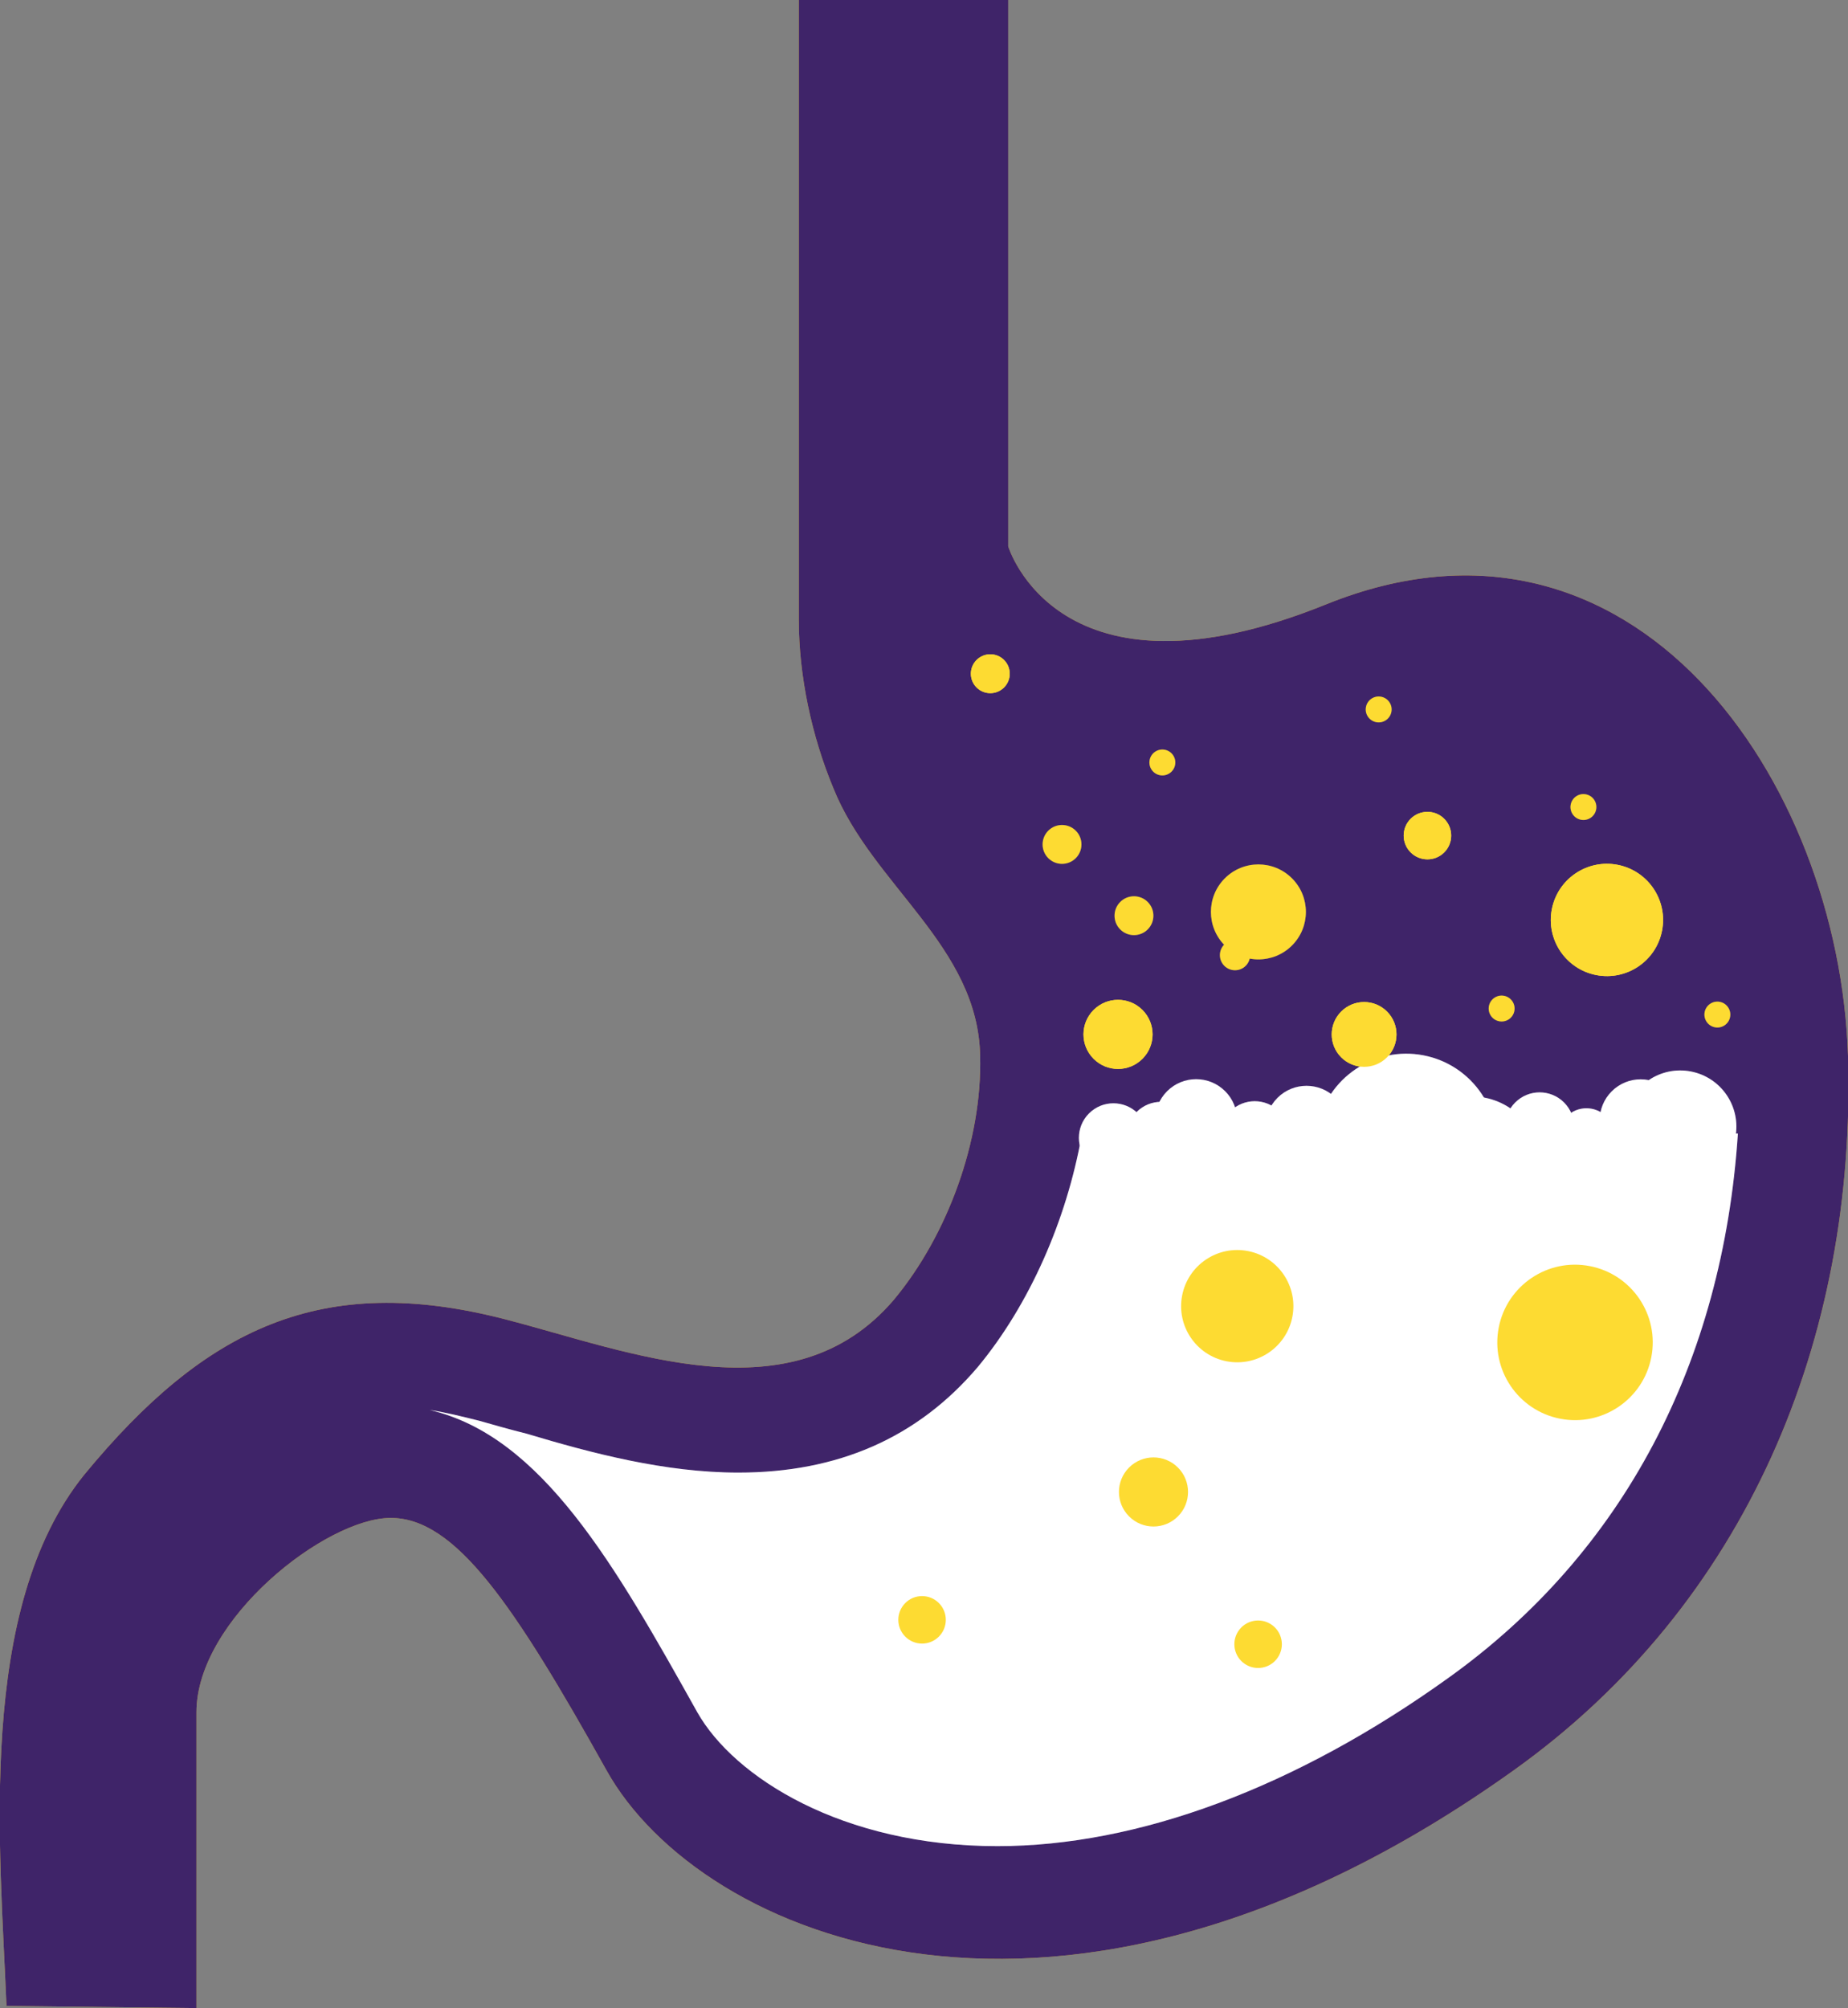 <svg version="1.1" id="Layer_1" xmlns="http://www.w3.org/2000/svg" x="0" y="0" viewBox="0 0 85.6 93" xml:space="preserve"><rect x="0" y="0" width="85.6" height="93" fill="#808080" stroke="none"/><style>.st0{fill:#fddb32}.st2{fill:#fff}</style><path class="st0" d="M.3 92.9C0 85.5-1.1 74.5 3.9 68.3c5.6-6.8 11-9.4 19.5-7.2 5.8 1.5 13.3 4.6 18-.9 2.5-3 4.1-7.4 4-11.3-.1-5.1-5-7.9-6.8-12.4-1-2.4-1.6-5.2-1.6-7.8V0h9.7v25.3S49 33 61.4 28c14.3-5.8 23.8 8.2 24.2 20.9C86 62 80.9 74.3 70.1 82c-21 15-37.7 7.7-42 0s-7-11.7-10-11.7-9 4.7-9 9V93l-8.8-.1z"/><path d="M.3 92.9C0 85.5-1.1 74.5 3.9 68.3c5.6-6.8 11-9.4 19.5-7.2 5.8 1.5 13.3 4.6 18-.9 2.5-3 4.1-7.4 4-11.3-.1-5.1-5-7.9-6.8-12.4-1-2.4-1.6-5.2-1.6-7.8V0h9.7v25.3S49 33 61.4 28c14.3-5.8 23.8 8.2 24.2 20.9C86 62 80.9 74.3 70.1 82c-21 15-37.7 7.7-42 0s-7-11.7-10-11.7-9 4.7-9 9V93l-8.8-.1z" fill="#3f2469"/><ellipse transform="rotate(-78.989 74.42 42.582)" class="st0" cx="74.4" cy="42.6" rx="2.6" ry="2.6"/><ellipse transform="rotate(-45.001 52.523 42.373)" class="st0" cx="52.5" cy="42.4" rx=".9" ry=".9"/><ellipse transform="rotate(-45.001 45.888 31.236)" class="st0" cx="45.9" cy="31.2" rx=".9" ry=".9"/><ellipse transform="rotate(-45.001 49.206 39.112)" class="st0" cx="49.2" cy="39.1" rx=".9" ry=".9"/><ellipse transform="rotate(-45.001 57.245 44.21)" class="st0" cx="57.2" cy="44.2" rx=".7" ry=".7"/><ellipse transform="rotate(-78.989 69.533 46.67)" class="st0" cx="69.5" cy="46.7" rx=".6" ry=".6"/><ellipse transform="rotate(-78.989 73.308 37.361)" class="st0" cx="73.3" cy="37.4" rx=".6" ry=".6"/><ellipse transform="rotate(-78.989 63.854 32.902)" class="st0" cx="63.9" cy="32.9" rx=".6" ry=".6"/><ellipse transform="rotate(-78.989 53.878 35.342)" class="st0" cx="53.9" cy="35.3" rx=".6" ry=".6"/><ellipse transform="rotate(-78.989 79.517 46.964)" class="st0" cx="79.5" cy="47" rx=".6" ry=".6"/><ellipse transform="rotate(-45.001 51.8 47.918)" class="st0" cx="51.8" cy="47.9" rx="1.6" ry="1.6"/><ellipse transform="rotate(-45.001 58.335 42.229)" class="st0" cx="58.3" cy="42.2" rx="2.2" ry="2.2"/><ellipse transform="rotate(-45.001 63.202 47.921)" class="st0" cx="63.2" cy="47.9" rx="1.5" ry="1.5"/><ellipse transform="rotate(-45.001 66.108 38.676)" class="st0" cx="66.1" cy="38.7" rx="1.1" ry="1.1"/><ellipse transform="rotate(-78.989 77.8 52.17)" class="st2" cx="77.8" cy="52.2" rx="2.6" ry="2.6"/><ellipse transform="rotate(-78.989 65.12 52.975)" class="st2" cx="65.1" cy="53" rx="4.2" ry="4.2"/><ellipse transform="rotate(-78.989 68.117 53.951)" class="st2" cx="68.1" cy="54" rx="3.2" ry="3.2"/><ellipse transform="rotate(-45.001 71.296 52.176)" class="st2" cx="71.3" cy="52.2" rx="1.6" ry="1.6"/><ellipse transform="rotate(-45.001 51.811 53.214)" class="st2" cx="51.8" cy="53.2" rx="1.6" ry="1.6"/><ellipse transform="rotate(-45.001 51.583 52.729)" class="st2" cx="51.6" cy="52.7" rx="1.6" ry="1.6"/><ellipse transform="rotate(-45.001 53.825 52.636)" class="st2" cx="53.8" cy="52.6" rx="1.6" ry="1.6"/><ellipse transform="rotate(-45.001 73.524 52.633)" class="st2" cx="73.5" cy="52.6" rx="1.3" ry="1.3"/><ellipse transform="rotate(-45.001 75.983 51.895)" class="st2" cx="76" cy="51.9" rx="1.9" ry="1.9"/><ellipse transform="rotate(-45.001 60.494 52.172)" class="st2" cx="60.5" cy="52.2" rx="1.9" ry="1.9"/><ellipse transform="rotate(-45.001 58.109 52.577)" class="st2" cx="58.1" cy="52.6" rx="1.6" ry="1.6"/><ellipse transform="rotate(-45.001 55.379 51.884)" class="st2" cx="55.4" cy="51.9" rx="1.9" ry="1.9"/><path class="st2" d="M50.1 52.6c-.7 3.9-2.4 7.8-4.8 10.7-2.8 3.3-6.5 4.9-11.1 4.9-3.4 0-6.8-.9-9.8-1.8-.8-.2-1.5-.4-2.2-.6-.8-.2-1.6-.4-2.3-.5 5.2 1.2 8.6 7.2 12.4 14 1.7 3 6.7 6.2 13.9 6.2 6.5 0 13.8-2.7 20.9-7.8 8.1-5.8 12.7-14.6 13.4-25.2H50.1v.1z"/><g opacity=".2"><ellipse transform="rotate(-78.989 74.42 42.582)" class="st0" cx="74.4" cy="42.6" rx="2.6" ry="2.6"/><ellipse transform="rotate(-45.001 52.523 42.373)" class="st0" cx="52.5" cy="42.4" rx=".9" ry=".9"/><ellipse transform="rotate(-45.001 45.888 31.236)" class="st0" cx="45.9" cy="31.2" rx=".9" ry=".9"/><ellipse transform="rotate(-45.001 49.206 39.112)" class="st0" cx="49.2" cy="39.1" rx=".9" ry=".9"/><ellipse transform="rotate(-45.001 57.245 44.21)" class="st0" cx="57.2" cy="44.2" rx=".7" ry=".7"/><ellipse transform="rotate(-78.989 69.533 46.67)" class="st0" cx="69.5" cy="46.7" rx=".6" ry=".6"/><ellipse transform="rotate(-78.989 73.308 37.361)" class="st0" cx="73.3" cy="37.4" rx=".6" ry=".6"/><ellipse transform="rotate(-78.989 63.854 32.902)" class="st0" cx="63.9" cy="32.9" rx=".6" ry=".6"/><ellipse transform="rotate(-78.989 53.878 35.342)" class="st0" cx="53.9" cy="35.3" rx=".6" ry=".6"/><ellipse transform="rotate(-78.989 79.517 46.964)" class="st0" cx="79.5" cy="47" rx=".6" ry=".6"/><ellipse transform="rotate(-45.001 51.8 47.918)" class="st0" cx="51.8" cy="47.9" rx="1.6" ry="1.6"/><ellipse transform="rotate(-45.001 58.335 42.229)" class="st0" cx="58.3" cy="42.2" rx="2.2" ry="2.2"/><ellipse transform="rotate(-45.001 63.202 47.921)" class="st0" cx="63.2" cy="47.9" rx="1.5" ry="1.5"/><ellipse transform="rotate(-45.001 66.108 38.676)" class="st0" cx="66.1" cy="38.7" rx="1.1" ry="1.1"/><ellipse transform="rotate(-78.989 77.8 52.17)" class="st2" cx="77.8" cy="52.2" rx="2.6" ry="2.6"/><ellipse transform="rotate(-78.989 65.12 52.975)" class="st2" cx="65.1" cy="53" rx="4.2" ry="4.2"/><ellipse transform="rotate(-78.989 68.117 53.951)" class="st2" cx="68.1" cy="54" rx="3.2" ry="3.2"/><ellipse transform="rotate(-45.001 71.296 52.176)" class="st2" cx="71.3" cy="52.2" rx="1.6" ry="1.6"/><ellipse transform="rotate(-45.001 51.811 53.214)" class="st2" cx="51.8" cy="53.2" rx="1.6" ry="1.6"/><ellipse transform="rotate(-45.001 51.583 52.729)" class="st2" cx="51.6" cy="52.7" rx="1.6" ry="1.6"/><ellipse transform="rotate(-45.001 53.825 52.636)" class="st2" cx="53.8" cy="52.6" rx="1.6" ry="1.6"/><ellipse transform="rotate(-45.001 73.524 52.633)" class="st2" cx="73.5" cy="52.6" rx="1.3" ry="1.3"/><ellipse transform="rotate(-45.001 75.983 51.895)" class="st2" cx="76" cy="51.9" rx="1.9" ry="1.9"/><ellipse transform="rotate(-45.001 60.494 52.172)" class="st2" cx="60.5" cy="52.2" rx="1.9" ry="1.9"/><ellipse transform="rotate(-45.001 58.109 52.577)" class="st2" cx="58.1" cy="52.6" rx="1.6" ry="1.6"/><ellipse transform="rotate(-45.001 55.379 51.884)" class="st2" cx="55.4" cy="51.9" rx="1.9" ry="1.9"/><path class="st2" d="M50.1 52.6c-.7 3.9-2.4 7.8-4.8 10.7-2.8 3.3-6.5 4.9-11.1 4.9-3.4 0-6.8-.9-9.8-1.8-.8-.2-1.5-.4-2.2-.6-.8-.2-1.6-.4-2.3-.5 5.2 1.2 8.6 7.2 12.4 14 1.7 3 6.7 6.2 13.9 6.2 6.5 0 13.8-2.7 20.9-7.8 8.1-5.8 12.7-14.6 13.4-25.2H50.1v.1z"/></g><ellipse transform="rotate(-78.989 74.42 42.582)" class="st0" cx="74.4" cy="42.6" rx="2.6" ry="2.6"/><ellipse transform="rotate(-78.989 57.3 60.49)" class="st0" cx="57.3" cy="60.5" rx="2.6" ry="2.6"/><ellipse transform="rotate(-78.989 72.91 62.152)" class="st0" cx="72.9" cy="62.2" rx="3.6" ry="3.6"/><ellipse transform="rotate(-45.001 45.888 31.236)" class="st0" cx="45.9" cy="31.2" rx=".9" ry=".9"/><ellipse transform="rotate(-45.001 51.8 47.918)" class="st0" cx="51.8" cy="47.9" rx="1.6" ry="1.6"/><ellipse transform="rotate(-45.001 53.411 69.062)" class="st0" cx="53.4" cy="69.1" rx="1.6" ry="1.6"/><ellipse transform="rotate(-45.001 63.202 47.921)" class="st0" cx="63.2" cy="47.9" rx="1.5" ry="1.5"/><ellipse transform="rotate(-45.001 66.108 38.676)" class="st0" cx="66.1" cy="38.7" rx="1.1" ry="1.1"/><ellipse transform="rotate(-45.001 42.728 74.997)" class="st0" cx="42.7" cy="75" rx="1.1" ry="1.1"/><ellipse transform="rotate(-50.662 58.34 76.15)" class="st0" cx="58.3" cy="76.1" rx="1.1" ry="1.1"/></svg>